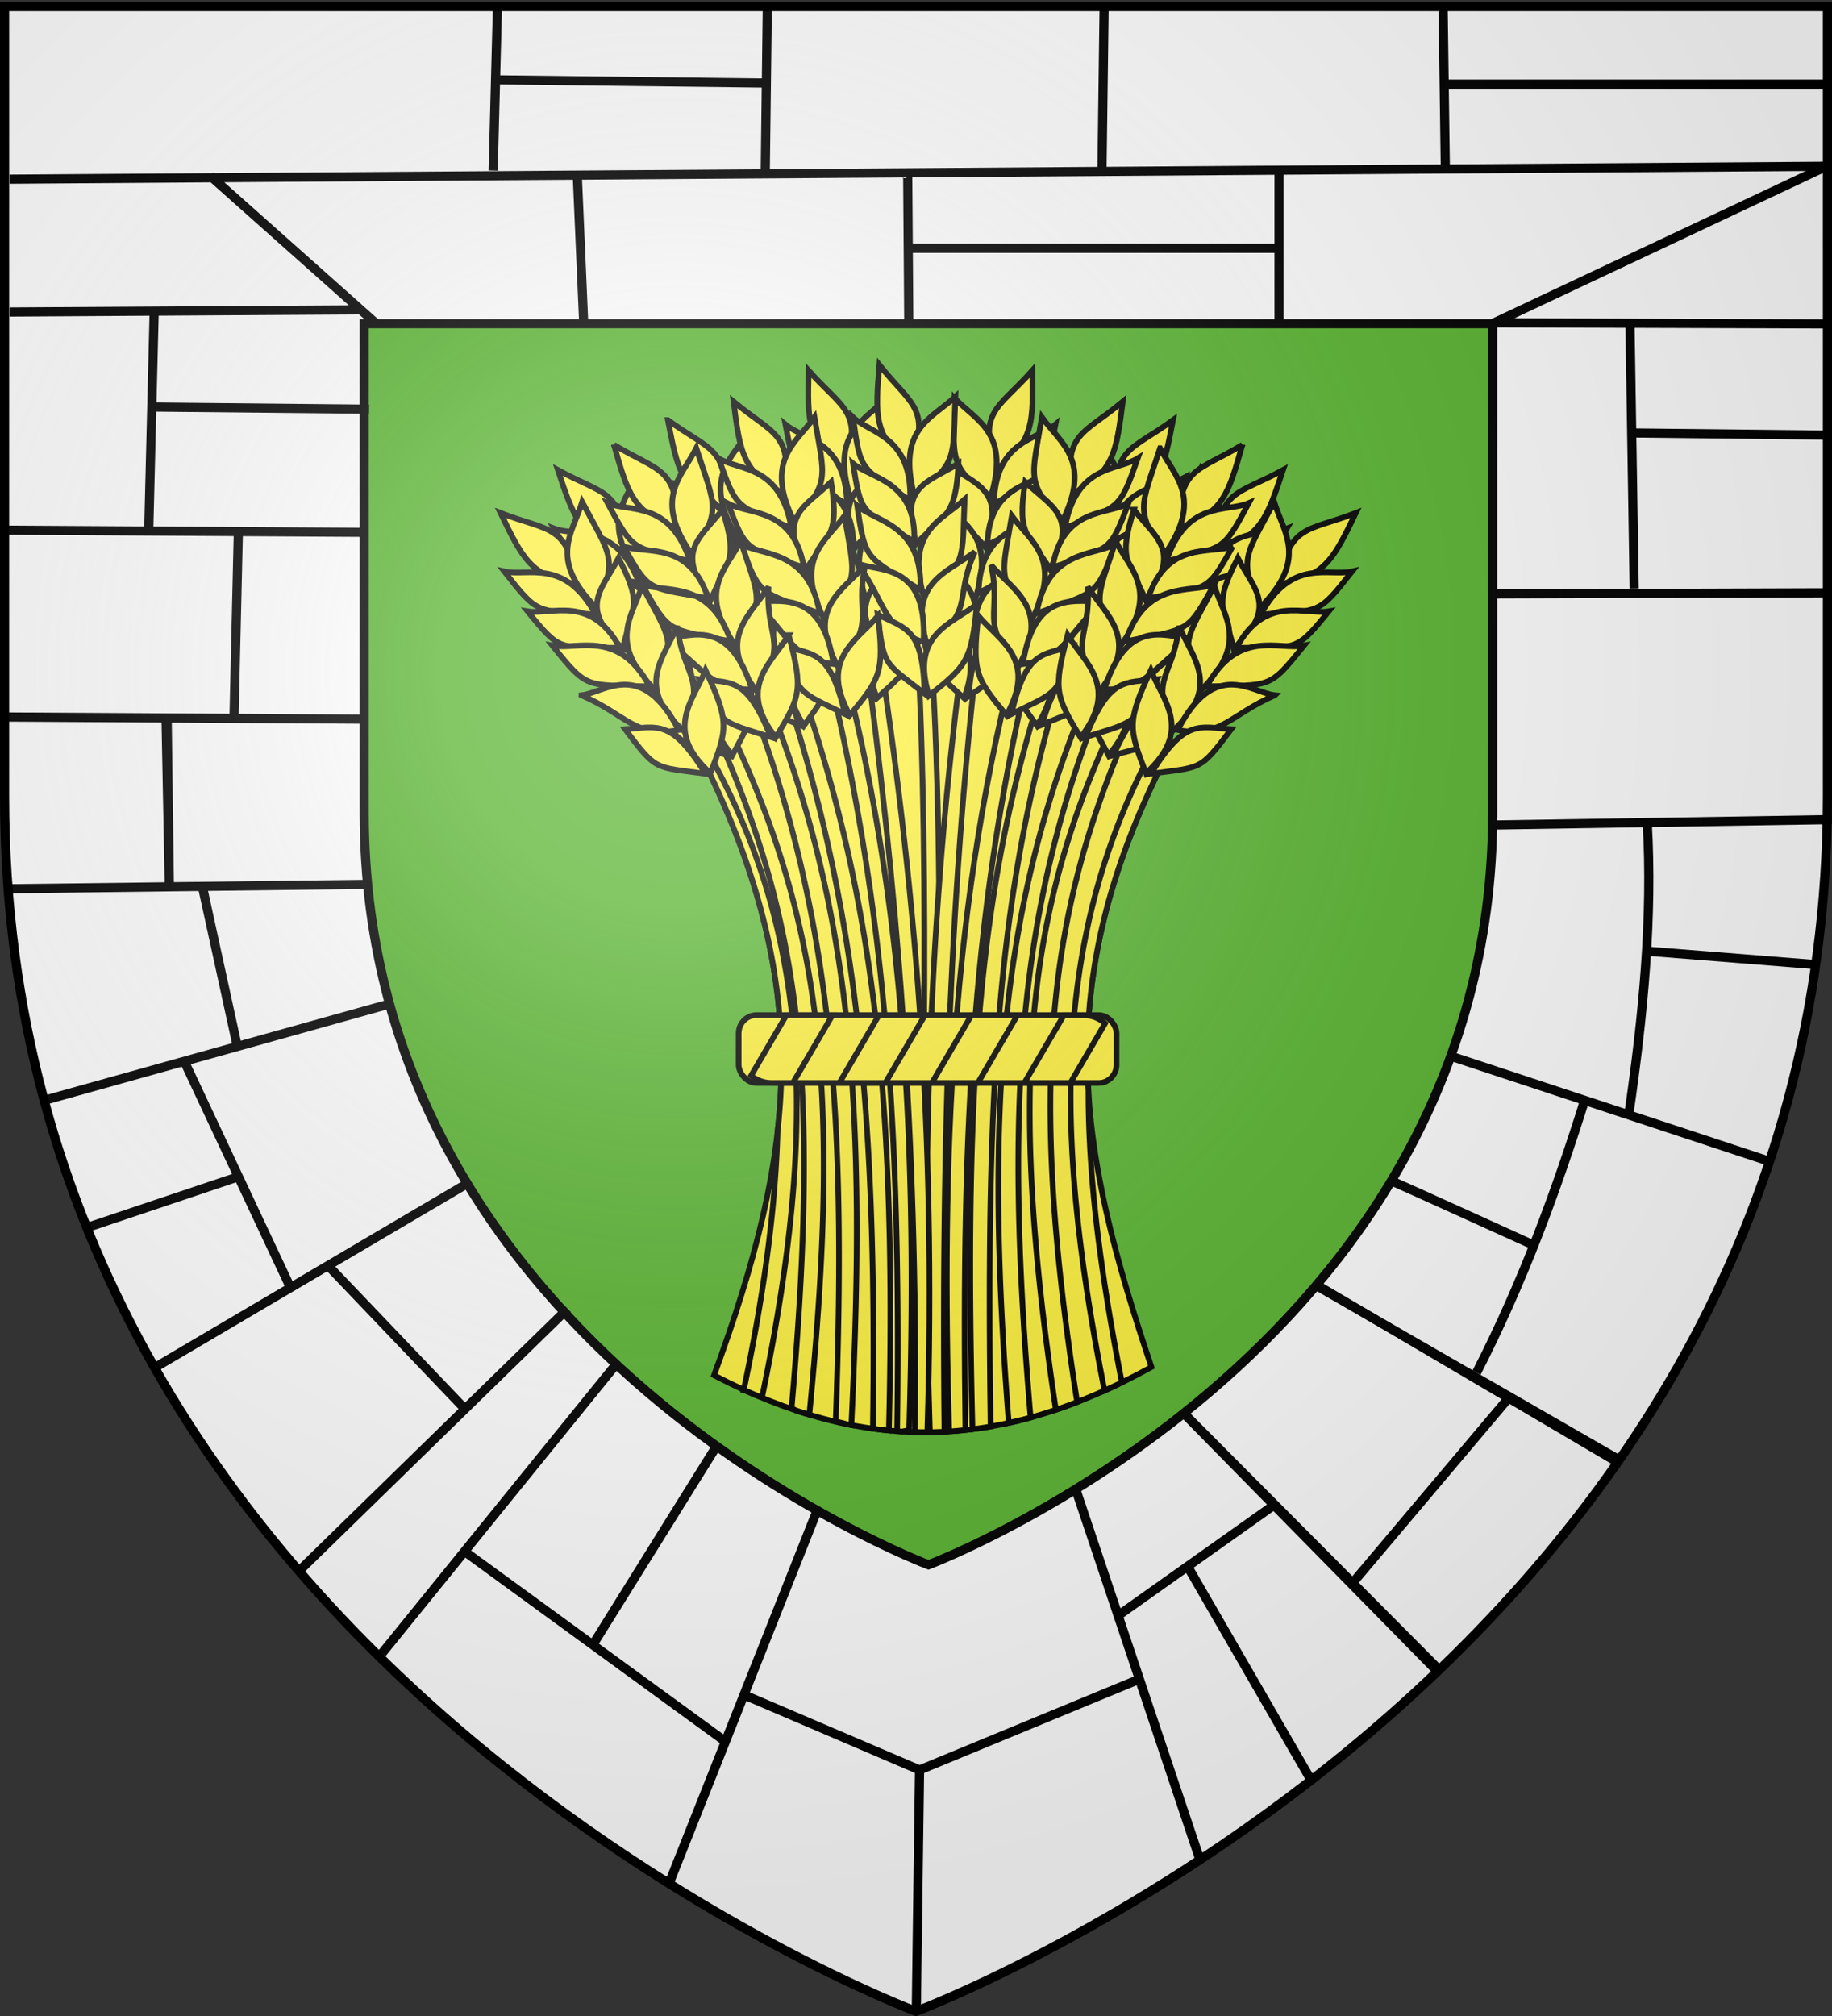 <svg xmlns="http://www.w3.org/2000/svg" xmlns:xlink="http://www.w3.org/1999/xlink" width="600" height="660" version="1.0"><rect width="100%" height="100%" fill="#333333" stroke="none"/><desc>Flag of Canton of Valais (Wallis)</desc><defs><radialGradient xlink:href="#b" id="c" cx="221.445" cy="226.331" r="300" fx="221.445" fy="226.331" gradientTransform="matrix(1.353 0 0 1.349 -77.63 -85.747)" gradientUnits="userSpaceOnUse"/><linearGradient id="b"><stop offset="0" style="stop-color:white;stop-opacity:.314"/><stop offset=".19" style="stop-color:white;stop-opacity:.251"/><stop offset=".6" style="stop-color:#6b6b6b;stop-opacity:.125"/><stop offset="1" style="stop-color:black;stop-opacity:.125"/></linearGradient></defs><g style="display:inline"><path d="M300 658.5s298.5-112.32 298.5-397.772V2.176H1.5v258.552C1.5 546.18 300 658.5 300 658.5" style="fill:#fff;fill-opacity:1;fill-rule:evenodd;stroke:none;stroke-width:1px;stroke-linecap:butt;stroke-linejoin:miter;stroke-opacity:1;display:inline"/><path d="M304.076 512.295s184.799-69.536 184.799-246.256V105.972H119.278v160.067c0 176.72 184.798 246.256 184.798 246.256z" style="fill:#5ab532;fill-opacity:1;fill-rule:evenodd;stroke:#000;stroke-width:3;stroke-linecap:butt;stroke-linejoin:miter;stroke-miterlimit:4;stroke-dasharray:none;stroke-opacity:1;display:inline"/></g><g style="display:inline"><path d="M1087.739 204.357c2.828 0 596.798-4.242 596.798-4.242M1557.258 148.496l.707 51.619M1558.672 173.245h124.097M1503.518 201.529v49.497M1381.895 226.985h121.623M1446.242 147.082l-.707 53.74M1335.933 147.082l-.707 56.568M1381.895 202.59l.354 48.436M1247.545 147.789l-1.414 53.74M1273.708 203.65l2.121 48.79M1246.13 171.83l89.45 1.061M1207.947 251.734l-54.447-48.437M1087.739 247.844c2.475 0 114.905-.707 114.905-.707M1135.115 247.49l-1.768 71.065M1135.469 278.957c1.767 0 70.003.707 70.003.707M1086.678 319.262l117.026.707M1086.325 380.427l118.086.707M1162.692 319.262l-1.414 60.458M1139.358 380.427l.707 54.094M1088.446 436.642l116.319-1.414M1139.004 381.134l1.06 54.447M1099.053 505.938l112.783-31.466M1150.671 434.874l11.668 53.387M1136.176 592.913l101.47-59.751M1145.015 493.21l35.001 74.6M1112.841 547.658l49.498-16.617M1270.526 574.174l-87.328 85.207M1192.39 560.386l45.255 47.376M1303.76 762.265l48.437-121.976M1477.355 753.78 1437.05 633.57M1329.57 701.1l56.214 24.042 71.065-29.345M1385.784 724.788l-1.06 78.489M1209.715 686.958l77.074-95.106M1236.938 653.724l85.914 62.579M1279.011 683.776l40.305-64.7M1556.197 692.615l-84.5-84.853M1450.838 674.583l50.912-36.062M1473.466 658.32l40.658 70.357M1579.178 602.812l-51.619 61.165M1615.594 624.025l-100.763-57.982M1471.344 607.408l84.146 85.56M1574.582 340.122l108.54-.354M1619.483 287.442l64.347.708M1573.521 251.38l109.248.354M1618.423 250.32l1.414 88.034M1574.582 415.782l109.955-1.767M1624.786 457.148l53.387 4.243M1560.793 491.796l103.945 34.295M1624.08 414.722c1.854 31.386-1.31 63.49-6.011 95.813v.353-1.06M1539.934 532.101c1.767.707 47.73 21.567 47.73 21.567" style="fill:none;fill-rule:evenodd;stroke:#000;stroke-width:3;stroke-linecap:butt;stroke-linejoin:miter;stroke-miterlimit:4;stroke-dasharray:none;stroke-opacity:1;display:inline" transform="translate(-1084.617 -145.69)"/><path d="M1603.927 504.878c-9.51 30.45-20.57 60.643-35.71 90.156M1515.892 566.396l99.702 58.69" style="fill:none;fill-rule:evenodd;stroke:#000;stroke-width:3;stroke-linecap:butt;stroke-linejoin:miter;stroke-miterlimit:4;stroke-dasharray:none;stroke-opacity:1;display:inline" transform="translate(-1084.617 -145.69)"/><path d="M489.024 105.827 597.92 54.562" style="fill:none;fill-rule:evenodd;stroke:#000;stroke-width:3;stroke-linecap:butt;stroke-linejoin:miter;stroke-miterlimit:4;stroke-dasharray:none;stroke-opacity:1;display:inline"/><g style="display:inline"><g style="opacity:1"><g style="stroke:#000;stroke-width:2.732;stroke-miterlimit:4;stroke-dasharray:none;stroke-opacity:1;display:inline"><path d="M268.434 764.42c39.6-107.754 49.777-188.742-7.925-302.027 94.68-92.741 164.591-62.903 227.822 0-59.543 114.514-43.534 194.792-8.914 298.064-74.35 41.017-139.273 41.348-210.983 3.962z" style="fill:#fcef3c;fill-opacity:1;fill-rule:evenodd;stroke:#000;stroke-width:2.732;stroke-linecap:butt;stroke-linejoin:miter;stroke-miterlimit:4;stroke-dasharray:none;stroke-opacity:1" transform="matrix(.679 0 0 .679 51.584 -68.794)"/><path d="M372.063 403.563c-1.957.066-3.928.197-5.907.375 7.146 129.791 2.035 258.814 1.344 387.906q3.95.054 7.906-.063c-.947-129.808 6.078-255.72-2.937-388.218-.135.004-.271-.005-.406 0z" style="fill:#fcef3c;fill-opacity:1;fill-rule:evenodd;stroke:#000;stroke-width:2.732;stroke-linecap:butt;stroke-linejoin:miter;stroke-miterlimit:4;stroke-dasharray:none;stroke-opacity:1" transform="matrix(.679 0 0 .679 51.584 -68.794)"/><path d="M390.094 404.5c-16.33 118.626-22.123 238.3-17.531 387.344a183 183 0 0 0 7-.219c-1.508-147.134 3.151-266.852 17.125-386-2.18-.437-4.388-.822-6.594-1.125z" style="fill:#fcef3c;fill-opacity:1;fill-rule:evenodd;stroke:#000;stroke-width:2.732;stroke-linecap:butt;stroke-linejoin:miter;stroke-miterlimit:4;stroke-dasharray:none;stroke-opacity:1" transform="matrix(.679 0 0 .679 51.584 -68.794)"/><g style="stroke:#000;stroke-width:2.732;stroke-miterlimit:4;stroke-dasharray:none;stroke-opacity:1"><path d="M421.907 280.044c-16.855 18.944-26.105 18.989-17.557 47.626 18.62-13.124 18.096-23.653 17.557-47.626z" style="fill:#fcef3c;fill-opacity:1;fill-rule:evenodd;stroke:#000;stroke-width:2.732;stroke-linecap:butt;stroke-linejoin:miter;stroke-miterlimit:4;stroke-dasharray:none;stroke-opacity:1" transform="matrix(.679 0 0 .679 51.584 -68.794)"/><path d="M384.454 293.317c11.097 11.385 27.244 17.038 17.112 48.582-20.19-16.91-17.58-18.726-17.112-48.582z" style="fill:#fcef3c;fill-opacity:1;fill-rule:evenodd;stroke:#000;stroke-width:2.732;stroke-linecap:butt;stroke-linejoin:miter;stroke-miterlimit:4;stroke-dasharray:none;stroke-opacity:1" transform="matrix(.679 0 0 .679 51.584 -68.794)"/><path d="M381.165 325.375c14.633 10.239 28.013 12.167 18.107 39.709-12.855-15.021-18.366-13.577-18.107-39.709z" style="fill:#fcef3c;fill-opacity:1;fill-rule:evenodd;stroke:#000;stroke-width:2.732;stroke-linecap:butt;stroke-linejoin:miter;stroke-miterlimit:4;stroke-dasharray:none;stroke-opacity:1" transform="matrix(.679 0 0 .679 51.584 -68.794)"/><path d="M377.226 342.515c11.109 11.162 27.261 16.716 17.167 47.593-20.208-16.581-17.6-18.357-17.167-47.593z" style="fill:#fcef3c;fill-opacity:1;fill-rule:evenodd;stroke:#000;stroke-width:2.732;stroke-linecap:butt;stroke-linejoin:miter;stroke-miterlimit:4;stroke-dasharray:none;stroke-opacity:1" transform="matrix(.679 0 0 .679 51.584 -68.794)"/><path d="M370.864 367.456c12.965 10.93 31.702 16.481 20.356 46.284-22.408-18.308-11.394-22.957-20.356-46.284z" style="fill:#fcef3c;fill-opacity:1;fill-rule:evenodd;stroke:#000;stroke-width:2.732;stroke-linecap:butt;stroke-linejoin:miter;stroke-miterlimit:4;stroke-dasharray:none;stroke-opacity:1" transform="matrix(.679 0 0 .679 51.584 -68.794)"/><path d="M368.459 392.6c12.196 10.55 31.293 16.47 20.564 45.304-17.289-15.431-19.514-17.852-20.564-45.303zM433.147 305.974c-8.76 7.488-29.01 7.26-29.76 38.507 24.925-14.884 24.654-12.161 29.76-38.507z" style="fill:#fcef3c;fill-opacity:1;fill-rule:evenodd;stroke:#000;stroke-width:2.732;stroke-linecap:butt;stroke-linejoin:miter;stroke-miterlimit:4;stroke-dasharray:none;stroke-opacity:1" transform="matrix(.679 0 0 .679 51.584 -68.794)"/><path d="M431.896 328.226c-9.328 6.963-31.025 6.598-31.595 35.924 26.592-13.785 26.323-11.232 31.595-35.924z" style="fill:#fcef3c;fill-opacity:1;fill-rule:evenodd;stroke:#000;stroke-width:2.732;stroke-linecap:butt;stroke-linejoin:miter;stroke-miterlimit:4;stroke-dasharray:none;stroke-opacity:1" transform="matrix(.679 0 0 .679 51.584 -68.794)"/><path d="M428.78 348.388c-9.66 7.536-32.087 7.197-32.75 38.836 27.521-14.94 27.236-12.184 32.75-38.836z" style="fill:#fcef3c;fill-opacity:1;fill-rule:evenodd;stroke:#000;stroke-width:2.732;stroke-linecap:butt;stroke-linejoin:miter;stroke-miterlimit:4;stroke-dasharray:none;stroke-opacity:1" transform="matrix(.679 0 0 .679 51.584 -68.794)"/><path d="M427.223 376.08c-10.212 3.996-34.005-2.935-34.092 36.28 20.374-5.903 18.92-17.768 34.092-36.28z" style="fill:#fcef3c;fill-opacity:1;fill-rule:evenodd;stroke:#000;stroke-width:2.732;stroke-linecap:butt;stroke-linejoin:miter;stroke-miterlimit:4;stroke-dasharray:none;stroke-opacity:1" transform="matrix(.679 0 0 .679 51.584 -68.794)"/><path d="M415.946 400.23c-14.18 6.257-22.19 5.276-24.708 36.807 20.567-14.325 20.325-11.736 24.708-36.808z" style="fill:#fcef3c;fill-opacity:1;fill-rule:evenodd;stroke:#000;stroke-width:2.732;stroke-linecap:butt;stroke-linejoin:miter;stroke-miterlimit:4;stroke-dasharray:none;stroke-opacity:1" transform="matrix(.679 0 0 .679 51.584 -68.794)"/></g><path d="M431.625 418.438c-35.51 103.618-42.716 201.158-38.531 371.968 2.908-.365 5.83-.776 8.75-1.281-2.447-169.428 3.697-263.339 36.281-367.062a164 164 0 0 0-6.5-3.625z" style="fill:#fcef3c;fill-opacity:1;fill-rule:evenodd;stroke:#000;stroke-width:2.732;stroke-linecap:butt;stroke-linejoin:miter;stroke-miterlimit:4;stroke-dasharray:none;stroke-opacity:1" transform="matrix(.679 0 0 .679 51.584 -68.794)"/><g style="stroke:#000;stroke-width:2.732;stroke-miterlimit:4;stroke-dasharray:none;stroke-opacity:1"><path d="M489.826 303.869c-20.493 14.935-29.542 13.015-27.267 42.814 20.982-8.872 22.704-19.273 27.267-42.814z" style="fill:#fcef3c;fill-opacity:1;fill-rule:evenodd;stroke:#000;stroke-width:2.732;stroke-linecap:butt;stroke-linejoin:miter;stroke-miterlimit:4;stroke-dasharray:none;stroke-opacity:1" transform="matrix(.679 0 0 .679 51.584 -68.794)"/><path d="M450.409 308.89c8.427 13.48 23.006 22.432 6.41 51.107-16.14-20.81-13.205-22.031-6.41-51.107z" style="fill:#fcef3c;fill-opacity:1;fill-rule:evenodd;stroke:#000;stroke-width:2.732;stroke-linecap:butt;stroke-linejoin:miter;stroke-miterlimit:4;stroke-dasharray:none;stroke-opacity:1" transform="matrix(.679 0 0 .679 51.584 -68.794)"/><path d="M440.39 339.52c12.126 13.11 24.792 17.835 9.265 42.647-9.373-17.408-15.065-17.166-9.265-42.648z" style="fill:#fcef3c;fill-opacity:1;fill-rule:evenodd;stroke:#000;stroke-width:2.732;stroke-linecap:butt;stroke-linejoin:miter;stroke-miterlimit:4;stroke-dasharray:none;stroke-opacity:1" transform="matrix(.679 0 0 .679 51.584 -68.794)"/><path d="M432.902 355.433c8.487 13.265 23.092 22.121 6.674 50.152-16.228-20.493-13.303-21.675-6.674-50.152z" style="fill:#fcef3c;fill-opacity:1;fill-rule:evenodd;stroke:#000;stroke-width:2.732;stroke-linecap:butt;stroke-linejoin:miter;stroke-miterlimit:4;stroke-dasharray:none;stroke-opacity:1" transform="matrix(.679 0 0 .679 51.584 -68.794)"/><path d="M421.392 378.455c10.349 13.432 27.48 22.834 10.067 49.55-18.011-22.647-6.261-24.852-10.067-49.55z" style="fill:#fcef3c;fill-opacity:1;fill-rule:evenodd;stroke:#000;stroke-width:2.732;stroke-linecap:butt;stroke-linejoin:miter;stroke-miterlimit:4;stroke-dasharray:none;stroke-opacity:1" transform="matrix(.679 0 0 .679 51.584 -68.794)"/><path d="M413.704 402.516c9.68 12.898 27.085 22.736 10.48 48.636-13.62-18.75-15.28-21.588-10.48-48.636zM495.305 331.593c-10.149 5.459-29.889.938-37.254 31.314 27.515-9.255 26.673-6.652 37.254-31.314z" style="fill:#fcef3c;fill-opacity:1;fill-rule:evenodd;stroke:#000;stroke-width:2.732;stroke-linecap:butt;stroke-linejoin:miter;stroke-miterlimit:4;stroke-dasharray:none;stroke-opacity:1" transform="matrix(.679 0 0 .679 51.584 -68.794)"/><path d="M489.36 353.073c-10.594 4.825-31.719-.138-38.5 28.4 28.911-7.827 28.106-5.39 38.5-28.4z" style="fill:#fcef3c;fill-opacity:1;fill-rule:evenodd;stroke:#000;stroke-width:2.732;stroke-linecap:butt;stroke-linejoin:miter;stroke-miterlimit:4;stroke-dasharray:none;stroke-opacity:1" transform="matrix(.679 0 0 .679 51.584 -68.794)"/><path d="M482.034 372.114c-11.04 5.315-32.882.223-40.246 31 30.065-8.757 29.202-6.125 40.246-31z" style="fill:#fcef3c;fill-opacity:1;fill-rule:evenodd;stroke:#000;stroke-width:2.732;stroke-linecap:butt;stroke-linejoin:miter;stroke-miterlimit:4;stroke-dasharray:none;stroke-opacity:1" transform="matrix(.679 0 0 .679 51.584 -68.794)"/><path d="M474.636 398.844c-10.827 1.738-32.607-10.085-41.016 28.217 21.163-1.443 22.26-13.346 41.016-28.217z" style="fill:#fcef3c;fill-opacity:1;fill-rule:evenodd;stroke:#000;stroke-width:2.732;stroke-linecap:butt;stroke-linejoin:miter;stroke-miterlimit:4;stroke-dasharray:none;stroke-opacity:1" transform="matrix(.679 0 0 .679 51.584 -68.794)"/><path d="M458.49 420.05c-15.186 3.106-22.805.447-31.958 30.725 23.139-9.633 22.353-7.155 31.957-30.725z" style="fill:#fcef3c;fill-opacity:1;fill-rule:evenodd;stroke:#000;stroke-width:2.732;stroke-linecap:butt;stroke-linejoin:miter;stroke-miterlimit:4;stroke-dasharray:none;stroke-opacity:1" transform="matrix(.679 0 0 .679 51.584 -68.794)"/></g><path d="M465.438 441.5c-46.327 94.552-55.945 180.375-32.125 339.563a243 243 0 0 0 10.28-3.72c-23.714-151.927-14.926-237.541 27.594-330.968a286 286 0 0 0-5.75-4.875z" style="fill:#fcef3c;fill-opacity:1;fill-rule:evenodd;stroke:#000;stroke-width:2.732;stroke-linecap:butt;stroke-linejoin:miter;stroke-miterlimit:4;stroke-dasharray:none;stroke-opacity:1" transform="matrix(.679 0 0 .679 51.584 -68.794)"/><g style="stroke:#000;stroke-width:2.732;stroke-miterlimit:4;stroke-dasharray:none;stroke-opacity:1"><path d="M542.89 327.933c-22.256 12.153-30.98 9.077-32.585 38.92 21.954-6.08 25.01-16.169 32.584-38.92z" style="fill:#fcef3c;fill-opacity:1;fill-rule:evenodd;stroke:#000;stroke-width:2.732;stroke-linecap:butt;stroke-linejoin:miter;stroke-miterlimit:4;stroke-dasharray:none;stroke-opacity:1" transform="matrix(.679 0 0 .679 51.584 -68.794)"/><path d="M503.154 327.804c6.61 14.459 19.905 25.224-.266 51.506-13.308-22.725-10.239-23.556.266-51.506z" style="fill:#fcef3c;fill-opacity:1;fill-rule:evenodd;stroke:#000;stroke-width:2.732;stroke-linecap:butt;stroke-linejoin:miter;stroke-miterlimit:4;stroke-dasharray:none;stroke-opacity:1" transform="matrix(.679 0 0 .679 51.584 -68.794)"/><path d="M489.25 356.877c10.326 14.572 22.273 20.897 3.661 43.488-7.039-18.475-12.713-18.973-3.66-43.488z" style="fill:#fcef3c;fill-opacity:1;fill-rule:evenodd;stroke:#000;stroke-width:2.732;stroke-linecap:butt;stroke-linejoin:miter;stroke-miterlimit:4;stroke-dasharray:none;stroke-opacity:1" transform="matrix(.679 0 0 .679 51.584 -68.794)"/><path d="M479.763 371.686c6.697 14.253 20.032 24.927.12 50.594-13.436-22.423-10.382-23.216-.12-50.594z" style="fill:#fcef3c;fill-opacity:1;fill-rule:evenodd;stroke:#000;stroke-width:2.732;stroke-linecap:butt;stroke-linejoin:miter;stroke-miterlimit:4;stroke-dasharray:none;stroke-opacity:1" transform="matrix(.679 0 0 .679 51.584 -68.794)"/><path d="M465.367 393.022c8.521 14.66 24.29 26.203 3.562 50.437-14.925-24.79-2.988-25.454-3.562-50.437z" style="fill:#fcef3c;fill-opacity:1;fill-rule:evenodd;stroke:#000;stroke-width:2.732;stroke-linecap:butt;stroke-linejoin:miter;stroke-miterlimit:4;stroke-dasharray:none;stroke-opacity:1" transform="matrix(.679 0 0 .679 51.584 -68.794)"/><path d="M454.626 415.884c7.927 14.044 23.91 26.055 4.09 49.584-11.076-20.356-12.354-23.385-4.09-49.584zM544.73 356.134c-10.771 4.097-29.759-2.944-40.998 26.222 28.482-5.611 27.31-3.14 40.998-26.222z" style="fill:#fcef3c;fill-opacity:1;fill-rule:evenodd;stroke:#000;stroke-width:2.732;stroke-linecap:butt;stroke-linejoin:miter;stroke-miterlimit:4;stroke-dasharray:none;stroke-opacity:1" transform="matrix(.679 0 0 .679 51.584 -68.794)"/><path d="M536.052 376.662c-11.13 3.411-31.434-4.247-41.856 23.17 29.682-4.014 28.567-1.7 41.856-23.17z" style="fill:#fcef3c;fill-opacity:1;fill-rule:evenodd;stroke:#000;stroke-width:2.732;stroke-linecap:butt;stroke-linejoin:miter;stroke-miterlimit:4;stroke-dasharray:none;stroke-opacity:1" transform="matrix(.679 0 0 .679 51.584 -68.794)"/><path d="M526.32 394.593c-11.635 3.84-32.634-4.04-43.924 25.523 30.946-4.787 29.75-2.29 43.924-25.523z" style="fill:#fcef3c;fill-opacity:1;fill-rule:evenodd;stroke:#000;stroke-width:2.732;stroke-linecap:butt;stroke-linejoin:miter;stroke-miterlimit:4;stroke-dasharray:none;stroke-opacity:1" transform="matrix(.679 0 0 .679 51.584 -68.794)"/><path d="M515.52 420.14c-10.96.32-31.025-14.226-44.326 22.663 21.172 1.311 23.802-10.35 44.327-22.664z" style="fill:#fcef3c;fill-opacity:1;fill-rule:evenodd;stroke:#000;stroke-width:2.732;stroke-linecap:butt;stroke-linejoin:miter;stroke-miterlimit:4;stroke-dasharray:none;stroke-opacity:1" transform="matrix(.679 0 0 .679 51.584 -68.794)"/><path d="M496.762 439.074c-15.46 1.112-22.67-2.512-35.669 26.324 24.192-6.553 23.091-4.197 35.669-26.324z" style="fill:#fcef3c;fill-opacity:1;fill-rule:evenodd;stroke:#000;stroke-width:2.732;stroke-linecap:butt;stroke-linejoin:miter;stroke-miterlimit:4;stroke-dasharray:none;stroke-opacity:1" transform="matrix(.679 0 0 .679 51.584 -68.794)"/></g><path d="M347.031 407.344c-2.133.569-4.277 1.235-6.437 1.937 15.83 117.993 26.172 237.208 24.781 382.5 1.98.052 3.955.076 5.938.063 4.554-148.277-6.275-266.809-24.282-384.5z" style="fill:#fcef3c;fill-opacity:1;fill-rule:evenodd;stroke:#000;stroke-width:2.732;stroke-linecap:butt;stroke-linejoin:miter;stroke-miterlimit:4;stroke-dasharray:none;stroke-opacity:1" transform="matrix(.679 0 0 .679 51.584 -68.794)"/><g style="stroke:#000;stroke-width:2.732;stroke-miterlimit:4;stroke-dasharray:none;stroke-opacity:1"><path d="M314.098 280.044c16.856 18.944 26.106 18.989 17.557 47.626-18.62-13.124-18.095-23.653-17.557-47.626z" style="fill:#fcef3c;fill-opacity:1;fill-rule:evenodd;stroke:#000;stroke-width:2.732;stroke-linecap:butt;stroke-linejoin:miter;stroke-miterlimit:4;stroke-dasharray:none;stroke-opacity:1" transform="matrix(.679 0 0 .679 51.584 -68.794)"/><path d="M351.551 293.317c-11.097 11.385-27.244 17.038-17.112 48.582 20.19-16.91 17.58-18.726 17.112-48.582z" style="fill:#fcef3c;fill-opacity:1;fill-rule:evenodd;stroke:#000;stroke-width:2.732;stroke-linecap:butt;stroke-linejoin:miter;stroke-miterlimit:4;stroke-dasharray:none;stroke-opacity:1" transform="matrix(.679 0 0 .679 51.584 -68.794)"/><path d="M354.84 325.375c-14.633 10.239-28.013 12.167-18.106 39.709 12.855-15.021 18.365-13.577 18.106-39.709z" style="fill:#fcef3c;fill-opacity:1;fill-rule:evenodd;stroke:#000;stroke-width:2.732;stroke-linecap:butt;stroke-linejoin:miter;stroke-miterlimit:4;stroke-dasharray:none;stroke-opacity:1" transform="matrix(.679 0 0 .679 51.584 -68.794)"/><path d="M358.78 342.515c-11.11 11.162-27.262 16.716-17.168 47.593 20.208-16.581 17.6-18.357 17.168-47.593z" style="fill:#fcef3c;fill-opacity:1;fill-rule:evenodd;stroke:#000;stroke-width:2.732;stroke-linecap:butt;stroke-linejoin:miter;stroke-miterlimit:4;stroke-dasharray:none;stroke-opacity:1" transform="matrix(.679 0 0 .679 51.584 -68.794)"/><path d="M365.141 367.456c-12.964 10.93-31.702 16.481-20.356 46.284 22.408-18.308 11.394-22.957 20.356-46.284z" style="fill:#fcef3c;fill-opacity:1;fill-rule:evenodd;stroke:#000;stroke-width:2.732;stroke-linecap:butt;stroke-linejoin:miter;stroke-miterlimit:4;stroke-dasharray:none;stroke-opacity:1" transform="matrix(.679 0 0 .679 51.584 -68.794)"/><path d="M367.546 392.6c-12.196 10.55-31.293 16.47-20.564 45.304 17.29-15.431 19.514-17.852 20.564-45.303zM302.859 305.974c8.759 7.488 29.009 7.26 29.758 38.507-24.923-14.884-24.653-12.161-29.758-38.507z" style="fill:#fcef3c;fill-opacity:1;fill-rule:evenodd;stroke:#000;stroke-width:2.732;stroke-linecap:butt;stroke-linejoin:miter;stroke-miterlimit:4;stroke-dasharray:none;stroke-opacity:1" transform="matrix(.679 0 0 .679 51.584 -68.794)"/><path d="M304.109 328.226c9.328 6.963 31.026 6.598 31.595 35.924-26.592-13.785-26.322-11.232-31.595-35.924z" style="fill:#fcef3c;fill-opacity:1;fill-rule:evenodd;stroke:#000;stroke-width:2.732;stroke-linecap:butt;stroke-linejoin:miter;stroke-miterlimit:4;stroke-dasharray:none;stroke-opacity:1" transform="matrix(.679 0 0 .679 51.584 -68.794)"/><path d="M307.226 348.388c9.66 7.536 32.086 7.197 32.75 38.836-27.522-14.94-27.237-12.184-32.75-38.836z" style="fill:#fcef3c;fill-opacity:1;fill-rule:evenodd;stroke:#000;stroke-width:2.732;stroke-linecap:butt;stroke-linejoin:miter;stroke-miterlimit:4;stroke-dasharray:none;stroke-opacity:1" transform="matrix(.679 0 0 .679 51.584 -68.794)"/><path d="M308.782 376.08c10.212 3.996 34.005-2.935 34.092 36.28-20.374-5.903-18.92-17.768-34.092-36.28z" style="fill:#fcef3c;fill-opacity:1;fill-rule:evenodd;stroke:#000;stroke-width:2.732;stroke-linecap:butt;stroke-linejoin:miter;stroke-miterlimit:4;stroke-dasharray:none;stroke-opacity:1" transform="matrix(.679 0 0 .679 51.584 -68.794)"/><path d="M320.06 400.23c14.18 6.257 22.19 5.276 24.707 36.807-20.566-14.325-20.324-11.736-24.707-36.808z" style="fill:#fcef3c;fill-opacity:1;fill-rule:evenodd;stroke:#000;stroke-width:2.732;stroke-linecap:butt;stroke-linejoin:miter;stroke-miterlimit:4;stroke-dasharray:none;stroke-opacity:1" transform="matrix(.679 0 0 .679 51.584 -68.794)"/></g><path d="M307.531 424.781a203 203 0 0 0-6.375 4.094c33.606 101.364 46.252 195.476 43.906 361.25 2.572.352 5.15.662 7.72.906 4.077-167.719-8.994-264.827-45.25-366.25z" style="fill:#fcef3c;fill-opacity:1;fill-rule:evenodd;stroke:#000;stroke-width:2.732;stroke-linecap:butt;stroke-linejoin:miter;stroke-miterlimit:4;stroke-dasharray:none;stroke-opacity:1" transform="matrix(.679 0 0 .679 51.584 -68.794)"/><g style="stroke:#000;stroke-width:2.732;stroke-miterlimit:4;stroke-dasharray:none;stroke-opacity:1"><path d="M246.18 303.869c20.492 14.935 29.541 13.015 27.266 42.814-20.982-8.872-22.704-19.273-27.267-42.814z" style="fill:#fcef3c;fill-opacity:1;fill-rule:evenodd;stroke:#000;stroke-width:2.732;stroke-linecap:butt;stroke-linejoin:miter;stroke-miterlimit:4;stroke-dasharray:none;stroke-opacity:1" transform="matrix(.679 0 0 .679 51.584 -68.794)"/><path d="M285.597 308.89c-8.428 13.48-23.007 22.432-6.41 51.107 16.14-20.81 13.204-22.031 6.41-51.107z" style="fill:#fcef3c;fill-opacity:1;fill-rule:evenodd;stroke:#000;stroke-width:2.732;stroke-linecap:butt;stroke-linejoin:miter;stroke-miterlimit:4;stroke-dasharray:none;stroke-opacity:1" transform="matrix(.679 0 0 .679 51.584 -68.794)"/><path d="M295.616 339.52c-12.127 13.11-24.793 17.835-9.266 42.647 9.374-17.408 15.065-17.166 9.266-42.648z" style="fill:#fcef3c;fill-opacity:1;fill-rule:evenodd;stroke:#000;stroke-width:2.732;stroke-linecap:butt;stroke-linejoin:miter;stroke-miterlimit:4;stroke-dasharray:none;stroke-opacity:1" transform="matrix(.679 0 0 .679 51.584 -68.794)"/><path d="M303.103 355.433c-8.487 13.265-23.092 22.121-6.674 50.152 16.228-20.493 13.303-21.675 6.674-50.152z" style="fill:#fcef3c;fill-opacity:1;fill-rule:evenodd;stroke:#000;stroke-width:2.732;stroke-linecap:butt;stroke-linejoin:miter;stroke-miterlimit:4;stroke-dasharray:none;stroke-opacity:1" transform="matrix(.679 0 0 .679 51.584 -68.794)"/><path d="M314.614 378.455c-10.35 13.432-27.481 22.834-10.068 49.55 18.011-22.647 6.262-24.852 10.068-49.55z" style="fill:#fcef3c;fill-opacity:1;fill-rule:evenodd;stroke:#000;stroke-width:2.732;stroke-linecap:butt;stroke-linejoin:miter;stroke-miterlimit:4;stroke-dasharray:none;stroke-opacity:1" transform="matrix(.679 0 0 .679 51.584 -68.794)"/><path d="M322.301 402.516c-9.679 12.898-27.084 22.736-10.48 48.636 13.62-18.75 15.28-21.588 10.48-48.636zM240.7 331.593c10.15 5.459 29.89.938 37.255 31.314-27.516-9.255-26.673-6.652-37.255-31.314z" style="fill:#fcef3c;fill-opacity:1;fill-rule:evenodd;stroke:#000;stroke-width:2.732;stroke-linecap:butt;stroke-linejoin:miter;stroke-miterlimit:4;stroke-dasharray:none;stroke-opacity:1" transform="matrix(.679 0 0 .679 51.584 -68.794)"/><path d="M246.645 353.073c10.594 4.825 31.72-.138 38.5 28.4-28.911-7.827-28.106-5.39-38.5-28.4z" style="fill:#fcef3c;fill-opacity:1;fill-rule:evenodd;stroke:#000;stroke-width:2.732;stroke-linecap:butt;stroke-linejoin:miter;stroke-miterlimit:4;stroke-dasharray:none;stroke-opacity:1" transform="matrix(.679 0 0 .679 51.584 -68.794)"/><path d="M253.971 372.114c11.04 5.315 32.883.223 40.247 31-30.066-8.757-29.202-6.125-40.247-31z" style="fill:#fcef3c;fill-opacity:1;fill-rule:evenodd;stroke:#000;stroke-width:2.732;stroke-linecap:butt;stroke-linejoin:miter;stroke-miterlimit:4;stroke-dasharray:none;stroke-opacity:1" transform="matrix(.679 0 0 .679 51.584 -68.794)"/><path d="M261.37 398.844c10.827 1.738 32.606-10.085 41.015 28.217-21.163-1.443-22.26-13.346-41.016-28.217z" style="fill:#fcef3c;fill-opacity:1;fill-rule:evenodd;stroke:#000;stroke-width:2.732;stroke-linecap:butt;stroke-linejoin:miter;stroke-miterlimit:4;stroke-dasharray:none;stroke-opacity:1" transform="matrix(.679 0 0 .679 51.584 -68.794)"/><path d="M277.516 420.05c15.185 3.106 22.804.447 31.957 30.725-23.138-9.633-22.352-7.155-31.957-30.725z" style="fill:#fcef3c;fill-opacity:1;fill-rule:evenodd;stroke:#000;stroke-width:2.732;stroke-linecap:butt;stroke-linejoin:miter;stroke-miterlimit:4;stroke-dasharray:none;stroke-opacity:1" transform="matrix(.679 0 0 .679 51.584 -68.794)"/></g><path d="M274.406 449.5a320 320 0 0 0-5.156 4.625c42.64 93.796 49.826 174.839 36.594 326.125l1.937 1.063c2.21.737 4.423 1.433 6.625 2.093 15.11-153.514 7.068-236.195-40-333.906z" style="fill:#fcef3c;fill-opacity:1;fill-rule:evenodd;stroke:#000;stroke-width:2.732;stroke-linecap:butt;stroke-linejoin:miter;stroke-miterlimit:4;stroke-dasharray:none;stroke-opacity:1" transform="matrix(.679 0 0 .679 51.584 -68.794)"/><g style="stroke:#000;stroke-width:2.732;stroke-miterlimit:4;stroke-dasharray:none;stroke-opacity:1"><path d="M193.116 327.933c22.256 12.153 30.98 9.077 32.584 38.92-21.954-6.08-25.01-16.169-32.584-38.92z" style="fill:#fcef3c;fill-opacity:1;fill-rule:evenodd;stroke:#000;stroke-width:2.732;stroke-linecap:butt;stroke-linejoin:miter;stroke-miterlimit:4;stroke-dasharray:none;stroke-opacity:1" transform="matrix(.679 0 0 .679 51.584 -68.794)"/><path d="M232.852 327.804c-6.61 14.459-19.906 25.224.266 51.506 13.308-22.725 10.238-23.556-.266-51.506z" style="fill:#fcef3c;fill-opacity:1;fill-rule:evenodd;stroke:#000;stroke-width:2.732;stroke-linecap:butt;stroke-linejoin:miter;stroke-miterlimit:4;stroke-dasharray:none;stroke-opacity:1" transform="matrix(.679 0 0 .679 51.584 -68.794)"/><path d="M246.755 356.877c-10.325 14.572-22.272 20.897-3.661 43.488 7.039-18.475 12.714-18.973 3.661-43.488z" style="fill:#fcef3c;fill-opacity:1;fill-rule:evenodd;stroke:#000;stroke-width:2.732;stroke-linecap:butt;stroke-linejoin:miter;stroke-miterlimit:4;stroke-dasharray:none;stroke-opacity:1" transform="matrix(.679 0 0 .679 51.584 -68.794)"/><path d="M256.242 371.686c-6.697 14.253-20.031 24.927-.12 50.594 13.436-22.423 10.383-23.216.12-50.594z" style="fill:#fcef3c;fill-opacity:1;fill-rule:evenodd;stroke:#000;stroke-width:2.732;stroke-linecap:butt;stroke-linejoin:miter;stroke-miterlimit:4;stroke-dasharray:none;stroke-opacity:1" transform="matrix(.679 0 0 .679 51.584 -68.794)"/><path d="M270.638 393.022c-8.521 14.66-24.29 26.203-3.562 50.437 14.925-24.79 2.988-25.454 3.562-50.437z" style="fill:#fcef3c;fill-opacity:1;fill-rule:evenodd;stroke:#000;stroke-width:2.732;stroke-linecap:butt;stroke-linejoin:miter;stroke-miterlimit:4;stroke-dasharray:none;stroke-opacity:1" transform="matrix(.679 0 0 .679 51.584 -68.794)"/><path d="M281.379 415.884c-7.926 14.044-23.91 26.055-4.09 49.584 11.076-20.356 12.355-23.385 4.09-49.584zM191.276 356.134c10.77 4.097 29.758-2.944 40.998 26.222-28.483-5.611-27.31-3.14-40.998-26.222z" style="fill:#fcef3c;fill-opacity:1;fill-rule:evenodd;stroke:#000;stroke-width:2.732;stroke-linecap:butt;stroke-linejoin:miter;stroke-miterlimit:4;stroke-dasharray:none;stroke-opacity:1" transform="matrix(.679 0 0 .679 51.584 -68.794)"/><path d="M199.954 376.662c11.13 3.411 31.434-4.247 41.856 23.17-29.683-4.014-28.568-1.7-41.856-23.17z" style="fill:#fcef3c;fill-opacity:1;fill-rule:evenodd;stroke:#000;stroke-width:2.732;stroke-linecap:butt;stroke-linejoin:miter;stroke-miterlimit:4;stroke-dasharray:none;stroke-opacity:1" transform="matrix(.679 0 0 .679 51.584 -68.794)"/><path d="M209.685 394.593c11.635 3.84 32.635-4.04 43.924 25.523-30.946-4.787-29.75-2.29-43.924-25.523z" style="fill:#fcef3c;fill-opacity:1;fill-rule:evenodd;stroke:#000;stroke-width:2.732;stroke-linecap:butt;stroke-linejoin:miter;stroke-miterlimit:4;stroke-dasharray:none;stroke-opacity:1" transform="matrix(.679 0 0 .679 51.584 -68.794)"/><path d="M220.485 420.14c10.961.32 31.025-14.226 44.326 22.663-21.171 1.311-23.802-10.35-44.326-22.664z" style="fill:#fcef3c;fill-opacity:1;fill-rule:evenodd;stroke:#000;stroke-width:2.732;stroke-linecap:butt;stroke-linejoin:miter;stroke-miterlimit:4;stroke-dasharray:none;stroke-opacity:1" transform="matrix(.679 0 0 .679 51.584 -68.794)"/><path d="M239.243 439.074c15.46 1.112 22.67-2.512 35.67 26.324-24.192-6.553-23.092-4.197-35.67-26.324z" style="fill:#fcef3c;fill-opacity:1;fill-rule:evenodd;stroke:#000;stroke-width:2.732;stroke-linecap:butt;stroke-linejoin:miter;stroke-miterlimit:4;stroke-dasharray:none;stroke-opacity:1" transform="matrix(.679 0 0 .679 51.584 -68.794)"/></g><g style="stroke:#000;stroke-width:2.732;stroke-miterlimit:4;stroke-dasharray:none;stroke-opacity:1"><path d="M348.171 277.272c15.767 19.86 25 20.424 14.858 48.536-17.854-14.147-16.74-24.63-14.858-48.536z" style="fill:#fcef3c;fill-opacity:1;fill-rule:evenodd;stroke:#000;stroke-width:2.732;stroke-linecap:butt;stroke-linejoin:miter;stroke-miterlimit:4;stroke-dasharray:none;stroke-opacity:1" transform="matrix(.679 0 0 .679 51.584 -68.794)"/><path d="M384.821 292.625c-11.718 10.745-28.157 15.483-19.81 47.546 21.106-15.75 18.602-17.71 19.81-47.546z" style="fill:#fcef3c;fill-opacity:1;fill-rule:evenodd;stroke:#000;stroke-width:2.732;stroke-linecap:butt;stroke-linejoin:miter;stroke-miterlimit:4;stroke-dasharray:none;stroke-opacity:1" transform="matrix(.679 0 0 .679 51.584 -68.794)"/><path d="M386.307 324.818c-15.185 9.401-28.652 10.576-20.306 38.63 13.677-14.276 19.098-12.525 20.306-38.63z" style="fill:#fcef3c;fill-opacity:1;fill-rule:evenodd;stroke:#000;stroke-width:2.732;stroke-linecap:butt;stroke-linejoin:miter;stroke-miterlimit:4;stroke-dasharray:none;stroke-opacity:1" transform="matrix(.679 0 0 .679 51.584 -68.794)"/><path d="M389.278 342.152c-11.718 10.52-28.156 15.16-19.81 46.555 21.106-15.422 18.603-17.341 19.81-46.555z" style="fill:#fcef3c;fill-opacity:1;fill-rule:evenodd;stroke:#000;stroke-width:2.732;stroke-linecap:butt;stroke-linejoin:miter;stroke-miterlimit:4;stroke-dasharray:none;stroke-opacity:1" transform="matrix(.679 0 0 .679 51.584 -68.794)"/><path d="M394.23 367.41c-13.557 10.185-32.576 14.677-22.92 45.07 23.4-17.022 12.664-22.282 22.92-45.07z" style="fill:#fcef3c;fill-opacity:1;fill-rule:evenodd;stroke:#000;stroke-width:2.732;stroke-linecap:butt;stroke-linejoin:miter;stroke-miterlimit:4;stroke-dasharray:none;stroke-opacity:1" transform="matrix(.679 0 0 .679 51.584 -68.794)"/><path d="M395.222 392.65c-12.77 9.85-32.169 14.688-23.074 44.079 18.128-14.437 20.485-16.73 23.074-44.079zM335.495 302.53c8.326 7.969 28.556 8.877 27.552 40.117-24.05-16.259-23.932-13.525-27.552-40.116z" style="fill:#fcef3c;fill-opacity:1;fill-rule:evenodd;stroke:#000;stroke-width:2.732;stroke-linecap:butt;stroke-linejoin:miter;stroke-miterlimit:4;stroke-dasharray:none;stroke-opacity:1" transform="matrix(.679 0 0 .679 51.584 -68.794)"/><path d="M335.495 324.818c8.923 7.476 30.607 8.328 29.53 37.64-25.776-15.255-25.65-12.69-29.53-37.64z" style="fill:#fcef3c;fill-opacity:1;fill-rule:evenodd;stroke:#000;stroke-width:2.732;stroke-linecap:butt;stroke-linejoin:miter;stroke-miterlimit:4;stroke-dasharray:none;stroke-opacity:1" transform="matrix(.679 0 0 .679 51.584 -68.794)"/><path d="M337.476 345.123c9.223 8.067 31.632 8.986 30.52 40.612-26.64-16.46-26.51-13.692-30.52-40.612z" style="fill:#fcef3c;fill-opacity:1;fill-rule:evenodd;stroke:#000;stroke-width:2.732;stroke-linecap:butt;stroke-linejoin:miter;stroke-miterlimit:4;stroke-dasharray:none;stroke-opacity:1" transform="matrix(.679 0 0 .679 51.584 -68.794)"/><path d="M337.476 372.858c9.972 4.564 34.116-1.022 32.004 38.136-20.011-7.037-17.894-18.801-32.004-38.136z" style="fill:#fcef3c;fill-opacity:1;fill-rule:evenodd;stroke:#000;stroke-width:2.732;stroke-linecap:butt;stroke-linejoin:miter;stroke-miterlimit:4;stroke-dasharray:none;stroke-opacity:1" transform="matrix(.679 0 0 .679 51.584 -68.794)"/><path d="M347.382 397.603c13.806 7.044 21.858 6.513 22.603 38.135-19.73-15.455-19.634-12.857-22.603-38.135z" style="fill:#fcef3c;fill-opacity:1;fill-rule:evenodd;stroke:#000;stroke-width:2.732;stroke-linecap:butt;stroke-linejoin:miter;stroke-miterlimit:4;stroke-dasharray:none;stroke-opacity:1" transform="matrix(.679 0 0 .679 51.584 -68.794)"/></g><path d="M328.531 413.813a154 154 0 0 0-6.937 3.218c29.83 119.487 37.112 230.228 35.156 374.344.825.06 1.644.107 2.469.156l3.344-.687c3.833-128.66-.917-254.149-34.032-377.032z" style="fill:#fcef3c;fill-opacity:1;fill-rule:evenodd;stroke:#000;stroke-width:2.732;stroke-linecap:butt;stroke-linejoin:miter;stroke-miterlimit:4;stroke-dasharray:none;stroke-opacity:1" transform="matrix(.679 0 0 .679 51.584 -68.794)"/><g style="stroke:#000;stroke-width:2.732;stroke-miterlimit:4;stroke-dasharray:none;stroke-opacity:1"><path d="M277.865 294.972c19.495 16.215 28.648 14.879 24.471 44.47-20.37-10.196-21.424-20.685-24.471-44.47z" style="fill:#fcef3c;fill-opacity:1;fill-rule:evenodd;stroke:#000;stroke-width:2.732;stroke-linecap:butt;stroke-linejoin:miter;stroke-miterlimit:4;stroke-dasharray:none;stroke-opacity:1" transform="matrix(.679 0 0 .679 51.584 -68.794)"/><path d="M316.88 302.504c-9.273 12.915-24.395 20.915-9.667 50.593 17.439-19.734 14.587-21.141 9.667-50.593z" style="fill:#fcef3c;fill-opacity:1;fill-rule:evenodd;stroke:#000;stroke-width:2.732;stroke-linecap:butt;stroke-linejoin:miter;stroke-miterlimit:4;stroke-dasharray:none;stroke-opacity:1" transform="matrix(.679 0 0 .679 51.584 -68.794)"/><path d="M324.919 333.712c-12.941 12.309-25.883 16.213-11.975 41.967 10.468-16.772 16.132-16.166 11.975-41.967z" style="fill:#fcef3c;fill-opacity:1;fill-rule:evenodd;stroke:#000;stroke-width:2.732;stroke-linecap:butt;stroke-linejoin:miter;stroke-miterlimit:4;stroke-dasharray:none;stroke-opacity:1" transform="matrix(.679 0 0 .679 51.584 -68.794)"/><path d="M331.373 350.072c-9.318 12.695-24.46 20.6-9.87 49.623 17.506-19.413 14.663-20.78 9.87-49.623z" style="fill:#fcef3c;fill-opacity:1;fill-rule:evenodd;stroke:#000;stroke-width:2.732;stroke-linecap:butt;stroke-linejoin:miter;stroke-miterlimit:4;stroke-dasharray:none;stroke-opacity:1" transform="matrix(.679 0 0 .679 51.584 -68.794)"/><path d="M341.387 373.784c-11.187 12.742-28.886 21.029-13.217 48.804 19.423-21.448 7.838-24.4 13.217-48.804z" style="fill:#fcef3c;fill-opacity:1;fill-rule:evenodd;stroke:#000;stroke-width:2.732;stroke-linecap:butt;stroke-linejoin:miter;stroke-miterlimit:4;stroke-dasharray:none;stroke-opacity:1" transform="matrix(.679 0 0 .679 51.584 -68.794)"/><path d="M347.52 398.287c-10.485 12.253-28.484 20.957-13.57 47.866 14.791-17.84 16.63-20.566 13.57-47.866zM270.623 322.29c9.779 6.096 29.768 2.847 35.175 33.632-26.867-10.996-26.193-8.344-35.175-33.633z" style="fill:#fcef3c;fill-opacity:1;fill-rule:evenodd;stroke:#000;stroke-width:2.732;stroke-linecap:butt;stroke-linejoin:miter;stroke-miterlimit:4;stroke-dasharray:none;stroke-opacity:1" transform="matrix(.679 0 0 .679 51.584 -68.794)"/><path d="M275.181 344.105c10.264 5.493 31.663 1.892 36.605 30.804-28.352-9.66-27.704-7.175-36.605-30.804z" style="fill:#fcef3c;fill-opacity:1;fill-rule:evenodd;stroke:#000;stroke-width:2.732;stroke-linecap:butt;stroke-linejoin:miter;stroke-miterlimit:4;stroke-dasharray:none;stroke-opacity:1" transform="matrix(.679 0 0 .679 51.584 -68.794)"/><path d="M281.274 363.576c10.677 6.01 32.801 2.326 38.181 33.51-29.444-10.662-28.75-7.98-38.181-33.51z" style="fill:#fcef3c;fill-opacity:1;fill-rule:evenodd;stroke:#000;stroke-width:2.732;stroke-linecap:butt;stroke-linejoin:miter;stroke-miterlimit:4;stroke-dasharray:none;stroke-opacity:1" transform="matrix(.679 0 0 .679 51.584 -68.794)"/><path d="M286.947 390.725c10.694 2.427 33.186-7.979 39.127 30.783-21.027-2.795-21.361-14.743-39.127-30.783z" style="fill:#fcef3c;fill-opacity:1;fill-rule:evenodd;stroke:#000;stroke-width:2.732;stroke-linecap:butt;stroke-linejoin:miter;stroke-miterlimit:4;stroke-dasharray:none;stroke-opacity:1" transform="matrix(.679 0 0 .679 51.584 -68.794)"/><path d="M301.704 412.92c14.956 4.071 22.729 1.905 29.926 32.706-22.475-11.093-21.849-8.57-29.926-32.706z" style="fill:#fcef3c;fill-opacity:1;fill-rule:evenodd;stroke:#000;stroke-width:2.732;stroke-linecap:butt;stroke-linejoin:miter;stroke-miterlimit:4;stroke-dasharray:none;stroke-opacity:1" transform="matrix(.679 0 0 .679 51.584 -68.794)"/></g><path d="M263.188 459.813c-.892.855-1.792 1.716-2.688 2.593 35.143 68.997 45.12 125.996 38.594 184.375-.004.031.003.063 0 .094-1.104 38.182-6.75 79.313-16.313 124.563a272 272 0 0 0 7.406 3.218l1.407.344c26.942-129.53 23.991-224.712-28.406-315.187z" style="fill:#fcef3c;fill-opacity:1;fill-rule:evenodd;stroke:#000;stroke-width:2.732;stroke-linecap:butt;stroke-linejoin:miter;stroke-miterlimit:4;stroke-dasharray:none;stroke-opacity:1" transform="matrix(.679 0 0 .679 51.584 -68.794)"/><path d="M292.688 434.813a248 248 0 0 0-6.532 4.937c40.27 105.552 46.146 203.612 40.969 346.875l5.281 1.344c.762.156 1.52.29 2.281.437 7.042-145.88 1.743-247.595-42-353.593z" style="fill:#fcef3c;fill-opacity:1;fill-rule:evenodd;stroke:#000;stroke-width:2.732;stroke-linecap:butt;stroke-linejoin:miter;stroke-miterlimit:4;stroke-dasharray:none;stroke-opacity:1" transform="matrix(.679 0 0 .679 51.584 -68.794)"/><g style="stroke:#000;stroke-width:2.732;stroke-miterlimit:4;stroke-dasharray:none;stroke-opacity:1"><path d="M220.17 315.79c21.698 13.122 30.549 10.434 30.837 40.318-21.665-7.04-24.273-17.255-30.837-40.319z" style="fill:#fcef3c;fill-opacity:1;fill-rule:evenodd;stroke:#000;stroke-width:2.732;stroke-linecap:butt;stroke-linejoin:miter;stroke-miterlimit:4;stroke-dasharray:none;stroke-opacity:1" transform="matrix(.679 0 0 .679 51.584 -68.794)"/><path d="M259.873 317.412c-7.24 14.154-20.999 24.322-2.005 51.469 14.297-22.117 11.267-23.082 2.005-51.469z" style="fill:#fcef3c;fill-opacity:1;fill-rule:evenodd;stroke:#000;stroke-width:2.732;stroke-linecap:butt;stroke-linejoin:miter;stroke-miterlimit:4;stroke-dasharray:none;stroke-opacity:1" transform="matrix(.679 0 0 .679 51.584 -68.794)"/><path d="M272.48 347.07c-10.957 14.103-23.171 19.895-5.574 43.285 7.846-18.147 13.538-18.394 5.575-43.285z" style="fill:#fcef3c;fill-opacity:1;fill-rule:evenodd;stroke:#000;stroke-width:2.732;stroke-linecap:butt;stroke-linejoin:miter;stroke-miterlimit:4;stroke-dasharray:none;stroke-opacity:1" transform="matrix(.679 0 0 .679 51.584 -68.794)"/><path d="M281.305 362.283c-7.318 13.944-21.11 24.02-2.35 50.54 14.412-21.809 11.396-22.736 2.35-50.54z" style="fill:#fcef3c;fill-opacity:1;fill-rule:evenodd;stroke:#000;stroke-width:2.732;stroke-linecap:butt;stroke-linejoin:miter;stroke-miterlimit:4;stroke-dasharray:none;stroke-opacity:1" transform="matrix(.679 0 0 .679 51.584 -68.794)"/><path d="M294.747 384.234c-9.16 14.27-25.422 25.106-5.782 50.23 16.003-24.107 4.107-25.297 5.782-50.23z" style="fill:#fcef3c;fill-opacity:1;fill-rule:evenodd;stroke:#000;stroke-width:2.732;stroke-linecap:butt;stroke-linejoin:miter;stroke-miterlimit:4;stroke-dasharray:none;stroke-opacity:1" transform="matrix(.679 0 0 .679 51.584 -68.794)"/><path d="M304.47 407.547c-8.538 13.68-25.036 24.975-6.272 49.355 11.962-19.848 13.373-22.818 6.271-49.355zM217.088 343.881c10.58 4.569 29.86-1.628 39.802 28.005-28.207-6.862-27.145-4.34-39.802-28.005z" style="fill:#fcef3c;fill-opacity:1;fill-rule:evenodd;stroke:#000;stroke-width:2.732;stroke-linecap:butt;stroke-linejoin:miter;stroke-miterlimit:4;stroke-dasharray:none;stroke-opacity:1" transform="matrix(.679 0 0 .679 51.584 -68.794)"/><path d="M224.853 364.772c10.968 3.9 31.59-2.856 40.793 24.994-29.476-5.319-28.465-2.959-40.793-24.994zM233.784 383.115c11.455 4.349 32.78-2.597 42.756 27.435-30.705-6.147-29.62-3.599-42.756-27.435z" style="fill:#fcef3c;fill-opacity:1;fill-rule:evenodd;stroke:#000;stroke-width:2.732;stroke-linecap:butt;stroke-linejoin:miter;stroke-miterlimit:4;stroke-dasharray:none;stroke-opacity:1" transform="matrix(.679 0 0 .679 51.584 -68.794)"/><path d="M243.447 409.113c10.936.803 31.622-12.844 43.284 24.596-21.209.376-23.323-11.389-43.284-24.596z" style="fill:#fcef3c;fill-opacity:1;fill-rule:evenodd;stroke:#000;stroke-width:2.732;stroke-linecap:butt;stroke-linejoin:miter;stroke-miterlimit:4;stroke-dasharray:none;stroke-opacity:1" transform="matrix(.679 0 0 .679 51.584 -68.794)"/><path d="M261.352 428.856c15.396 1.793 22.758-1.51 34.474 27.872-23.88-7.614-22.884-5.212-34.474-27.872z" style="fill:#fcef3c;fill-opacity:1;fill-rule:evenodd;stroke:#000;stroke-width:2.732;stroke-linecap:butt;stroke-linejoin:miter;stroke-miterlimit:4;stroke-dasharray:none;stroke-opacity:1" transform="matrix(.679 0 0 .679 51.584 -68.794)"/></g><g style="stroke:#000;stroke-width:2.732;stroke-miterlimit:4;stroke-dasharray:none;stroke-opacity:1"><path d="M165.447 348.63c23.638 9.178 31.892 5.001 37.337 34.387-22.555-3.193-26.888-12.804-37.337-34.387z" style="fill:#fcef3c;fill-opacity:1;fill-rule:evenodd;stroke:#000;stroke-width:2.732;stroke-linecap:butt;stroke-linejoin:miter;stroke-miterlimit:4;stroke-dasharray:none;stroke-opacity:1" transform="matrix(.679 0 0 .679 51.584 -68.794)"/><path d="M204.833 343.371c-4.687 15.192-16.482 27.584 6.915 51.041 10.262-24.253 7.111-24.68-6.915-51.04z" style="fill:#fcef3c;fill-opacity:1;fill-rule:evenodd;stroke:#000;stroke-width:2.732;stroke-linecap:butt;stroke-linejoin:miter;stroke-miterlimit:4;stroke-dasharray:none;stroke-opacity:1" transform="matrix(.679 0 0 .679 51.584 -68.794)"/><path d="M222.374 370.406c-8.357 15.783-19.388 23.598 1.985 43.597 4.594-19.23 10.158-20.456-1.985-43.597z" style="fill:#fcef3c;fill-opacity:1;fill-rule:evenodd;stroke:#000;stroke-width:2.732;stroke-linecap:butt;stroke-linejoin:miter;stroke-miterlimit:4;stroke-dasharray:none;stroke-opacity:1" transform="matrix(.679 0 0 .679 51.584 -68.794)"/><path d="M233.694 383.866c-4.8 14.998-16.645 27.305 6.414 50.186 10.428-23.97 7.298-24.362-6.414-50.186z" style="fill:#fcef3c;fill-opacity:1;fill-rule:evenodd;stroke:#000;stroke-width:2.732;stroke-linecap:butt;stroke-linejoin:miter;stroke-miterlimit:4;stroke-dasharray:none;stroke-opacity:1" transform="matrix(.679 0 0 .679 51.584 -68.794)"/><path d="M250.725 403.165c-6.557 15.638-20.704 29.12 2.98 50.474 11.599-26.509-.324-25.626-2.98-50.474z" style="fill:#fcef3c;fill-opacity:1;fill-rule:evenodd;stroke:#000;stroke-width:2.732;stroke-linecap:butt;stroke-linejoin:miter;stroke-miterlimit:4;stroke-dasharray:none;stroke-opacity:1" transform="matrix(.679 0 0 .679 51.584 -68.794)"/><path d="M264.327 424.449c-6.046 14.95-20.345 28.923 2.348 49.697 8.354-21.616 9.23-24.785-2.348-49.697zM167.263 376.832c11.21 2.673 29.13-6.761 44.04 20.71-28.968-1.887-27.486.413-44.04-20.71z" style="fill:#fcef3c;fill-opacity:1;fill-rule:evenodd;stroke:#000;stroke-width:2.732;stroke-linecap:butt;stroke-linejoin:miter;stroke-miterlimit:4;stroke-dasharray:none;stroke-opacity:1" transform="matrix(.679 0 0 .679 51.584 -68.794)"/><path d="M178.52 396.068c11.477 1.946 30.622-8.27 44.497 17.573-29.952-.149-28.549 2.001-44.498-17.573z" style="fill:#fcef3c;fill-opacity:1;fill-rule:evenodd;stroke:#000;stroke-width:2.732;stroke-linecap:butt;stroke-linejoin:miter;stroke-miterlimit:4;stroke-dasharray:none;stroke-opacity:1" transform="matrix(.679 0 0 .679 51.584 -68.794)"/><path d="M190.485 412.593c12.033 2.304 31.84-8.22 46.852 19.638-31.306-.752-29.796 1.57-46.852-19.638z" style="fill:#fcef3c;fill-opacity:1;fill-rule:evenodd;stroke:#000;stroke-width:2.732;stroke-linecap:butt;stroke-linejoin:miter;stroke-miterlimit:4;stroke-dasharray:none;stroke-opacity:1" transform="matrix(.679 0 0 .679 51.584 -68.794)"/><path d="M204.492 436.53c10.911-1.097 28.93-18.112 46.882 16.752-20.825 4.033-24.939-7.19-46.882-16.751z" style="fill:#fcef3c;fill-opacity:1;fill-rule:evenodd;stroke:#000;stroke-width:2.732;stroke-linecap:butt;stroke-linejoin:miter;stroke-miterlimit:4;stroke-dasharray:none;stroke-opacity:1" transform="matrix(.679 0 0 .679 51.584 -68.794)"/><path d="M225.539 452.885c15.474-.894 22.155-5.418 38.77 21.498-24.836-3.375-23.44-1.18-38.77-21.498z" style="fill:#fcef3c;fill-opacity:1;fill-rule:evenodd;stroke:#000;stroke-width:2.732;stroke-linecap:butt;stroke-linejoin:miter;stroke-miterlimit:4;stroke-dasharray:none;stroke-opacity:1" transform="matrix(.679 0 0 .679 51.584 -68.794)"/></g><path d="M415.781 411.156c-33.46 123.816-37.732 251.155-33.937 380.344 2.617-.168 5.22-.406 7.844-.687-1.996-145.468 3.365-256.227 33.125-376.688-2.334-1.049-4.669-2.064-7.032-2.969z" style="fill:#fcef3c;fill-opacity:1;fill-rule:evenodd;stroke:#000;stroke-width:2.732;stroke-linecap:butt;stroke-linejoin:miter;stroke-miterlimit:4;stroke-dasharray:none;stroke-opacity:1" transform="matrix(.679 0 0 .679 51.584 -68.794)"/><g style="stroke:#000;stroke-width:2.732;stroke-miterlimit:4;stroke-dasharray:none;stroke-opacity:1"><path d="M465.587 294.972c-19.495 16.215-28.648 14.879-24.471 44.47 20.37-10.196 21.424-20.685 24.471-44.47z" style="fill:#fcef3c;fill-opacity:1;fill-rule:evenodd;stroke:#000;stroke-width:2.732;stroke-linecap:butt;stroke-linejoin:miter;stroke-miterlimit:4;stroke-dasharray:none;stroke-opacity:1" transform="matrix(.679 0 0 .679 51.584 -68.794)"/><path d="M426.572 302.504c9.273 12.915 24.395 20.915 9.667 50.593-17.439-19.734-14.587-21.141-9.667-50.593z" style="fill:#fcef3c;fill-opacity:1;fill-rule:evenodd;stroke:#000;stroke-width:2.732;stroke-linecap:butt;stroke-linejoin:miter;stroke-miterlimit:4;stroke-dasharray:none;stroke-opacity:1" transform="matrix(.679 0 0 .679 51.584 -68.794)"/><path d="M418.533 333.712c12.94 12.309 25.883 16.213 11.975 41.967-10.468-16.772-16.132-16.166-11.975-41.967z" style="fill:#fcef3c;fill-opacity:1;fill-rule:evenodd;stroke:#000;stroke-width:2.732;stroke-linecap:butt;stroke-linejoin:miter;stroke-miterlimit:4;stroke-dasharray:none;stroke-opacity:1" transform="matrix(.679 0 0 .679 51.584 -68.794)"/><path d="M412.079 350.072c9.318 12.695 24.46 20.6 9.87 49.623-17.507-19.413-14.663-20.78-9.87-49.623z" style="fill:#fcef3c;fill-opacity:1;fill-rule:evenodd;stroke:#000;stroke-width:2.732;stroke-linecap:butt;stroke-linejoin:miter;stroke-miterlimit:4;stroke-dasharray:none;stroke-opacity:1" transform="matrix(.679 0 0 .679 51.584 -68.794)"/><path d="M402.065 373.784c11.187 12.742 28.886 21.029 13.217 48.804-19.423-21.448-7.839-24.4-13.217-48.804z" style="fill:#fcef3c;fill-opacity:1;fill-rule:evenodd;stroke:#000;stroke-width:2.732;stroke-linecap:butt;stroke-linejoin:miter;stroke-miterlimit:4;stroke-dasharray:none;stroke-opacity:1" transform="matrix(.679 0 0 .679 51.584 -68.794)"/><path d="M395.932 398.287c10.485 12.253 28.484 20.957 13.57 47.866-14.791-17.84-16.63-20.566-13.57-47.866zM472.829 322.29c-9.78 6.096-29.768 2.847-35.175 33.632 26.867-10.996 26.193-8.344 35.175-33.633z" style="fill:#fcef3c;fill-opacity:1;fill-rule:evenodd;stroke:#000;stroke-width:2.732;stroke-linecap:butt;stroke-linejoin:miter;stroke-miterlimit:4;stroke-dasharray:none;stroke-opacity:1" transform="matrix(.679 0 0 .679 51.584 -68.794)"/><path d="M468.27 344.105c-10.263 5.493-31.663 1.892-36.604 30.804 28.351-9.66 27.704-7.175 36.604-30.804z" style="fill:#fcef3c;fill-opacity:1;fill-rule:evenodd;stroke:#000;stroke-width:2.732;stroke-linecap:butt;stroke-linejoin:miter;stroke-miterlimit:4;stroke-dasharray:none;stroke-opacity:1" transform="matrix(.679 0 0 .679 51.584 -68.794)"/><path d="M462.178 363.576c-10.677 6.01-32.801 2.326-38.181 33.51 29.443-10.662 28.75-7.98 38.18-33.51z" style="fill:#fcef3c;fill-opacity:1;fill-rule:evenodd;stroke:#000;stroke-width:2.732;stroke-linecap:butt;stroke-linejoin:miter;stroke-miterlimit:4;stroke-dasharray:none;stroke-opacity:1" transform="matrix(.679 0 0 .679 51.584 -68.794)"/><path d="M456.505 390.725c-10.694 2.427-33.186-7.979-39.127 30.783 21.027-2.795 21.36-14.743 39.127-30.783z" style="fill:#fcef3c;fill-opacity:1;fill-rule:evenodd;stroke:#000;stroke-width:2.732;stroke-linecap:butt;stroke-linejoin:miter;stroke-miterlimit:4;stroke-dasharray:none;stroke-opacity:1" transform="matrix(.679 0 0 .679 51.584 -68.794)"/><path d="M441.748 412.92c-14.956 4.071-22.729 1.905-29.926 32.706 22.474-11.093 21.849-8.57 29.926-32.706z" style="fill:#fcef3c;fill-opacity:1;fill-rule:evenodd;stroke:#000;stroke-width:2.732;stroke-linecap:butt;stroke-linejoin:miter;stroke-miterlimit:4;stroke-dasharray:none;stroke-opacity:1" transform="matrix(.679 0 0 .679 51.584 -68.794)"/></g><path d="M451.313 430.656c-46.288 106.56-52.148 208.669-40.72 356.719 3.492-.766 7.017-1.63 10.532-2.594-12.61-149.746-6.97-245.881 35.906-349.937a222 222 0 0 0-5.719-4.188z" style="fill:#fcef3c;fill-opacity:1;fill-rule:evenodd;stroke:#000;stroke-width:2.732;stroke-linecap:butt;stroke-linejoin:miter;stroke-miterlimit:4;stroke-dasharray:none;stroke-opacity:1" transform="matrix(.679 0 0 .679 51.584 -68.794)"/><g style="stroke:#000;stroke-width:2.732;stroke-miterlimit:4;stroke-dasharray:none;stroke-opacity:1"><path d="M523.282 315.79c-21.698 13.122-30.55 10.434-30.837 40.318 21.665-7.04 24.273-17.255 30.837-40.319z" style="fill:#fcef3c;fill-opacity:1;fill-rule:evenodd;stroke:#000;stroke-width:2.732;stroke-linecap:butt;stroke-linejoin:miter;stroke-miterlimit:4;stroke-dasharray:none;stroke-opacity:1" transform="matrix(.679 0 0 .679 51.584 -68.794)"/><path d="M483.58 317.412c7.24 14.154 20.998 24.322 2.004 51.469-14.297-22.117-11.267-23.082-2.005-51.469z" style="fill:#fcef3c;fill-opacity:1;fill-rule:evenodd;stroke:#000;stroke-width:2.732;stroke-linecap:butt;stroke-linejoin:miter;stroke-miterlimit:4;stroke-dasharray:none;stroke-opacity:1" transform="matrix(.679 0 0 .679 51.584 -68.794)"/><path d="M470.97 347.07c10.959 14.103 23.173 19.895 5.576 43.285-7.847-18.147-13.538-18.394-5.575-43.285z" style="fill:#fcef3c;fill-opacity:1;fill-rule:evenodd;stroke:#000;stroke-width:2.732;stroke-linecap:butt;stroke-linejoin:miter;stroke-miterlimit:4;stroke-dasharray:none;stroke-opacity:1" transform="matrix(.679 0 0 .679 51.584 -68.794)"/><path d="M462.146 362.283c7.319 13.944 21.111 24.02 2.35 50.54-14.41-21.809-11.395-22.736-2.35-50.54z" style="fill:#fcef3c;fill-opacity:1;fill-rule:evenodd;stroke:#000;stroke-width:2.732;stroke-linecap:butt;stroke-linejoin:miter;stroke-miterlimit:4;stroke-dasharray:none;stroke-opacity:1" transform="matrix(.679 0 0 .679 51.584 -68.794)"/><path d="M448.705 384.234c9.16 14.27 25.422 25.106 5.782 50.23-16.003-24.107-4.108-25.297-5.782-50.23z" style="fill:#fcef3c;fill-opacity:1;fill-rule:evenodd;stroke:#000;stroke-width:2.732;stroke-linecap:butt;stroke-linejoin:miter;stroke-miterlimit:4;stroke-dasharray:none;stroke-opacity:1" transform="matrix(.679 0 0 .679 51.584 -68.794)"/><path d="M438.983 407.547c8.537 13.68 25.035 24.975 6.27 49.355-11.961-19.848-13.372-22.818-6.27-49.355zM526.364 343.881c-10.58 4.569-29.86-1.628-39.802 28.005 28.207-6.862 27.145-4.34 39.802-28.005z" style="fill:#fcef3c;fill-opacity:1;fill-rule:evenodd;stroke:#000;stroke-width:2.732;stroke-linecap:butt;stroke-linejoin:miter;stroke-miterlimit:4;stroke-dasharray:none;stroke-opacity:1" transform="matrix(.679 0 0 .679 51.584 -68.794)"/><path d="M518.6 364.772c-10.97 3.9-31.591-2.856-40.794 24.994 29.476-5.319 28.465-2.959 40.793-24.994z" style="fill:#fcef3c;fill-opacity:1;fill-rule:evenodd;stroke:#000;stroke-width:2.732;stroke-linecap:butt;stroke-linejoin:miter;stroke-miterlimit:4;stroke-dasharray:none;stroke-opacity:1" transform="matrix(.679 0 0 .679 51.584 -68.794)"/><path d="M509.668 383.115c-11.455 4.349-32.781-2.597-42.756 27.435 30.705-6.147 29.62-3.599 42.756-27.435z" style="fill:#fcef3c;fill-opacity:1;fill-rule:evenodd;stroke:#000;stroke-width:2.732;stroke-linecap:butt;stroke-linejoin:miter;stroke-miterlimit:4;stroke-dasharray:none;stroke-opacity:1" transform="matrix(.679 0 0 .679 51.584 -68.794)"/><path d="M500.005 409.113c-10.937.803-31.622-12.844-43.284 24.596 21.209.376 23.323-11.389 43.284-24.596z" style="fill:#fcef3c;fill-opacity:1;fill-rule:evenodd;stroke:#000;stroke-width:2.732;stroke-linecap:butt;stroke-linejoin:miter;stroke-miterlimit:4;stroke-dasharray:none;stroke-opacity:1" transform="matrix(.679 0 0 .679 51.584 -68.794)"/><path d="M482.1 428.856c-15.396 1.793-22.758-1.51-34.474 27.872 23.88-7.614 22.884-5.212 34.474-27.872z" style="fill:#fcef3c;fill-opacity:1;fill-rule:evenodd;stroke:#000;stroke-width:2.732;stroke-linecap:butt;stroke-linejoin:miter;stroke-miterlimit:4;stroke-dasharray:none;stroke-opacity:1" transform="matrix(.679 0 0 .679 51.584 -68.794)"/></g><path d="M483 457.188c-54.132 96.758-49.1 198.28-26.219 314.625a294 294 0 0 0 8.375-3.938C455.362 717.619 449 671.411 449.031 627.5v-.219c-3.002-50.983 7.093-102.91 39.313-164.875a403 403 0 0 0-5.344-5.219z" style="fill:#fcef3c;fill-opacity:1;fill-rule:evenodd;stroke:#000;stroke-width:2.732;stroke-linecap:butt;stroke-linejoin:miter;stroke-miterlimit:4;stroke-dasharray:none;stroke-opacity:1" transform="matrix(.679 0 0 .679 51.584 -68.794)"/><g style="stroke:#000;stroke-width:2.732;stroke-miterlimit:4;stroke-dasharray:none;stroke-opacity:1"><path d="M578.004 348.63c-23.638 9.178-31.891 5.001-37.336 34.387 22.555-3.193 26.888-12.804 37.336-34.387z" style="fill:#fcef3c;fill-opacity:1;fill-rule:evenodd;stroke:#000;stroke-width:2.732;stroke-linecap:butt;stroke-linejoin:miter;stroke-miterlimit:4;stroke-dasharray:none;stroke-opacity:1" transform="matrix(.679 0 0 .679 51.584 -68.794)"/><path d="M538.618 343.371c4.687 15.192 16.482 27.584-6.914 51.041-10.262-24.253-7.111-24.68 6.914-51.04z" style="fill:#fcef3c;fill-opacity:1;fill-rule:evenodd;stroke:#000;stroke-width:2.732;stroke-linecap:butt;stroke-linejoin:miter;stroke-miterlimit:4;stroke-dasharray:none;stroke-opacity:1" transform="matrix(.679 0 0 .679 51.584 -68.794)"/><path d="M521.077 370.406c8.358 15.783 19.388 23.598-1.984 43.597-4.595-19.23-10.158-20.456 1.984-43.597z" style="fill:#fcef3c;fill-opacity:1;fill-rule:evenodd;stroke:#000;stroke-width:2.732;stroke-linecap:butt;stroke-linejoin:miter;stroke-miterlimit:4;stroke-dasharray:none;stroke-opacity:1" transform="matrix(.679 0 0 .679 51.584 -68.794)"/><path d="M509.758 383.866c4.8 14.998 16.645 27.305-6.414 50.186-10.428-23.97-7.298-24.362 6.414-50.186z" style="fill:#fcef3c;fill-opacity:1;fill-rule:evenodd;stroke:#000;stroke-width:2.732;stroke-linecap:butt;stroke-linejoin:miter;stroke-miterlimit:4;stroke-dasharray:none;stroke-opacity:1" transform="matrix(.679 0 0 .679 51.584 -68.794)"/><path d="M492.727 403.165c6.557 15.638 20.704 29.12-2.98 50.474-11.6-26.509.323-25.626 2.98-50.474z" style="fill:#fcef3c;fill-opacity:1;fill-rule:evenodd;stroke:#000;stroke-width:2.732;stroke-linecap:butt;stroke-linejoin:miter;stroke-miterlimit:4;stroke-dasharray:none;stroke-opacity:1" transform="matrix(.679 0 0 .679 51.584 -68.794)"/><path d="M479.124 424.449c6.047 14.95 20.346 28.923-2.347 49.697-8.354-21.616-9.231-24.785 2.347-49.697zM576.188 376.832c-11.21 2.673-29.129-6.761-44.04 20.71 28.968-1.887 27.487.413 44.04-20.71z" style="fill:#fcef3c;fill-opacity:1;fill-rule:evenodd;stroke:#000;stroke-width:2.732;stroke-linecap:butt;stroke-linejoin:miter;stroke-miterlimit:4;stroke-dasharray:none;stroke-opacity:1" transform="matrix(.679 0 0 .679 51.584 -68.794)"/><path d="M564.932 396.068c-11.477 1.946-30.622-8.27-44.497 17.573 29.952-.149 28.548 2.001 44.497-17.573z" style="fill:#fcef3c;fill-opacity:1;fill-rule:evenodd;stroke:#000;stroke-width:2.732;stroke-linecap:butt;stroke-linejoin:miter;stroke-miterlimit:4;stroke-dasharray:none;stroke-opacity:1" transform="matrix(.679 0 0 .679 51.584 -68.794)"/><path d="M552.967 412.593c-12.034 2.304-31.84-8.22-46.852 19.638 31.306-.752 29.796 1.57 46.852-19.638z" style="fill:#fcef3c;fill-opacity:1;fill-rule:evenodd;stroke:#000;stroke-width:2.732;stroke-linecap:butt;stroke-linejoin:miter;stroke-miterlimit:4;stroke-dasharray:none;stroke-opacity:1" transform="matrix(.679 0 0 .679 51.584 -68.794)"/><path d="M538.96 436.53c-10.912-1.097-28.93-18.112-46.883 16.752 20.825 4.033 24.94-7.19 46.882-16.751z" style="fill:#fcef3c;fill-opacity:1;fill-rule:evenodd;stroke:#000;stroke-width:2.732;stroke-linecap:butt;stroke-linejoin:miter;stroke-miterlimit:4;stroke-dasharray:none;stroke-opacity:1" transform="matrix(.679 0 0 .679 51.584 -68.794)"/><path d="M517.913 452.885c-15.474-.894-22.155-5.418-38.77 21.498 24.836-3.375 23.44-1.18 38.77-21.498z" style="fill:#fcef3c;fill-opacity:1;fill-rule:evenodd;stroke:#000;stroke-width:2.732;stroke-linecap:butt;stroke-linejoin:miter;stroke-miterlimit:4;stroke-dasharray:none;stroke-opacity:1" transform="matrix(.679 0 0 .679 51.584 -68.794)"/></g><g style="stroke:#000;stroke-width:2.732;stroke-miterlimit:4;stroke-dasharray:none;stroke-opacity:1" transform="matrix(.679 0 0 .679 51.584 -68.794)"><rect width="182.258" height="32.688" x="280.32" y="590.775" rx="8.542" ry="8.809" style="opacity:1;color:#000;fill:#fcef3c;fill-opacity:1;fill-rule:nonzero;stroke:#000;stroke-width:2.732;stroke-linecap:butt;stroke-linejoin:miter;marker:none;marker-start:none;marker-mid:none;marker-end:none;stroke-miterlimit:4;stroke-dasharray:none;stroke-dashoffset:0;stroke-opacity:1;visibility:visible;display:inline;overflow:visible"/><path d="m303.344 590.781-17.031 29.157c2.7 2.207 6.113 3.53 9.843 3.53h10.313l19.094-32.687zm44.625 0-19.094 32.688h22.188l19.093-32.688zm44.625 0L373.5 623.47h22.188l19.093-32.688zm44.594 0-19.094 32.688h22.219l16.75-28.719c-2.774-2.466-6.378-3.969-10.344-3.969z" style="color:#000;fill:#fcef3c;fill-opacity:1;fill-rule:nonzero;stroke:#000;stroke-width:2.732;stroke-linecap:butt;stroke-linejoin:miter;marker:none;marker-start:none;marker-mid:none;marker-end:none;stroke-miterlimit:4;stroke-dasharray:none;stroke-dashoffset:0;stroke-opacity:1;visibility:visible;display:inline;overflow:visible"/></g></g></g></g></g><g style="display:inline"><path d="M300 658.5s298.5-112.32 298.5-397.772V2.176H1.5v258.552C1.5 546.18 300 658.5 300 658.5" style="opacity:1;fill:url(#c);fill-opacity:1;fill-rule:evenodd;stroke:none;stroke-width:1px;stroke-linecap:butt;stroke-linejoin:miter;stroke-opacity:1"/></g><path d="M300 658.5S1.5 546.18 1.5 260.728V2.176h597v258.552C598.5 546.18 300 658.5 300 658.5z" style="opacity:1;fill:none;fill-opacity:1;fill-rule:evenodd;stroke:#000;stroke-width:3;stroke-linecap:butt;stroke-linejoin:miter;stroke-miterlimit:4;stroke-dasharray:none;stroke-opacity:1"/></svg>